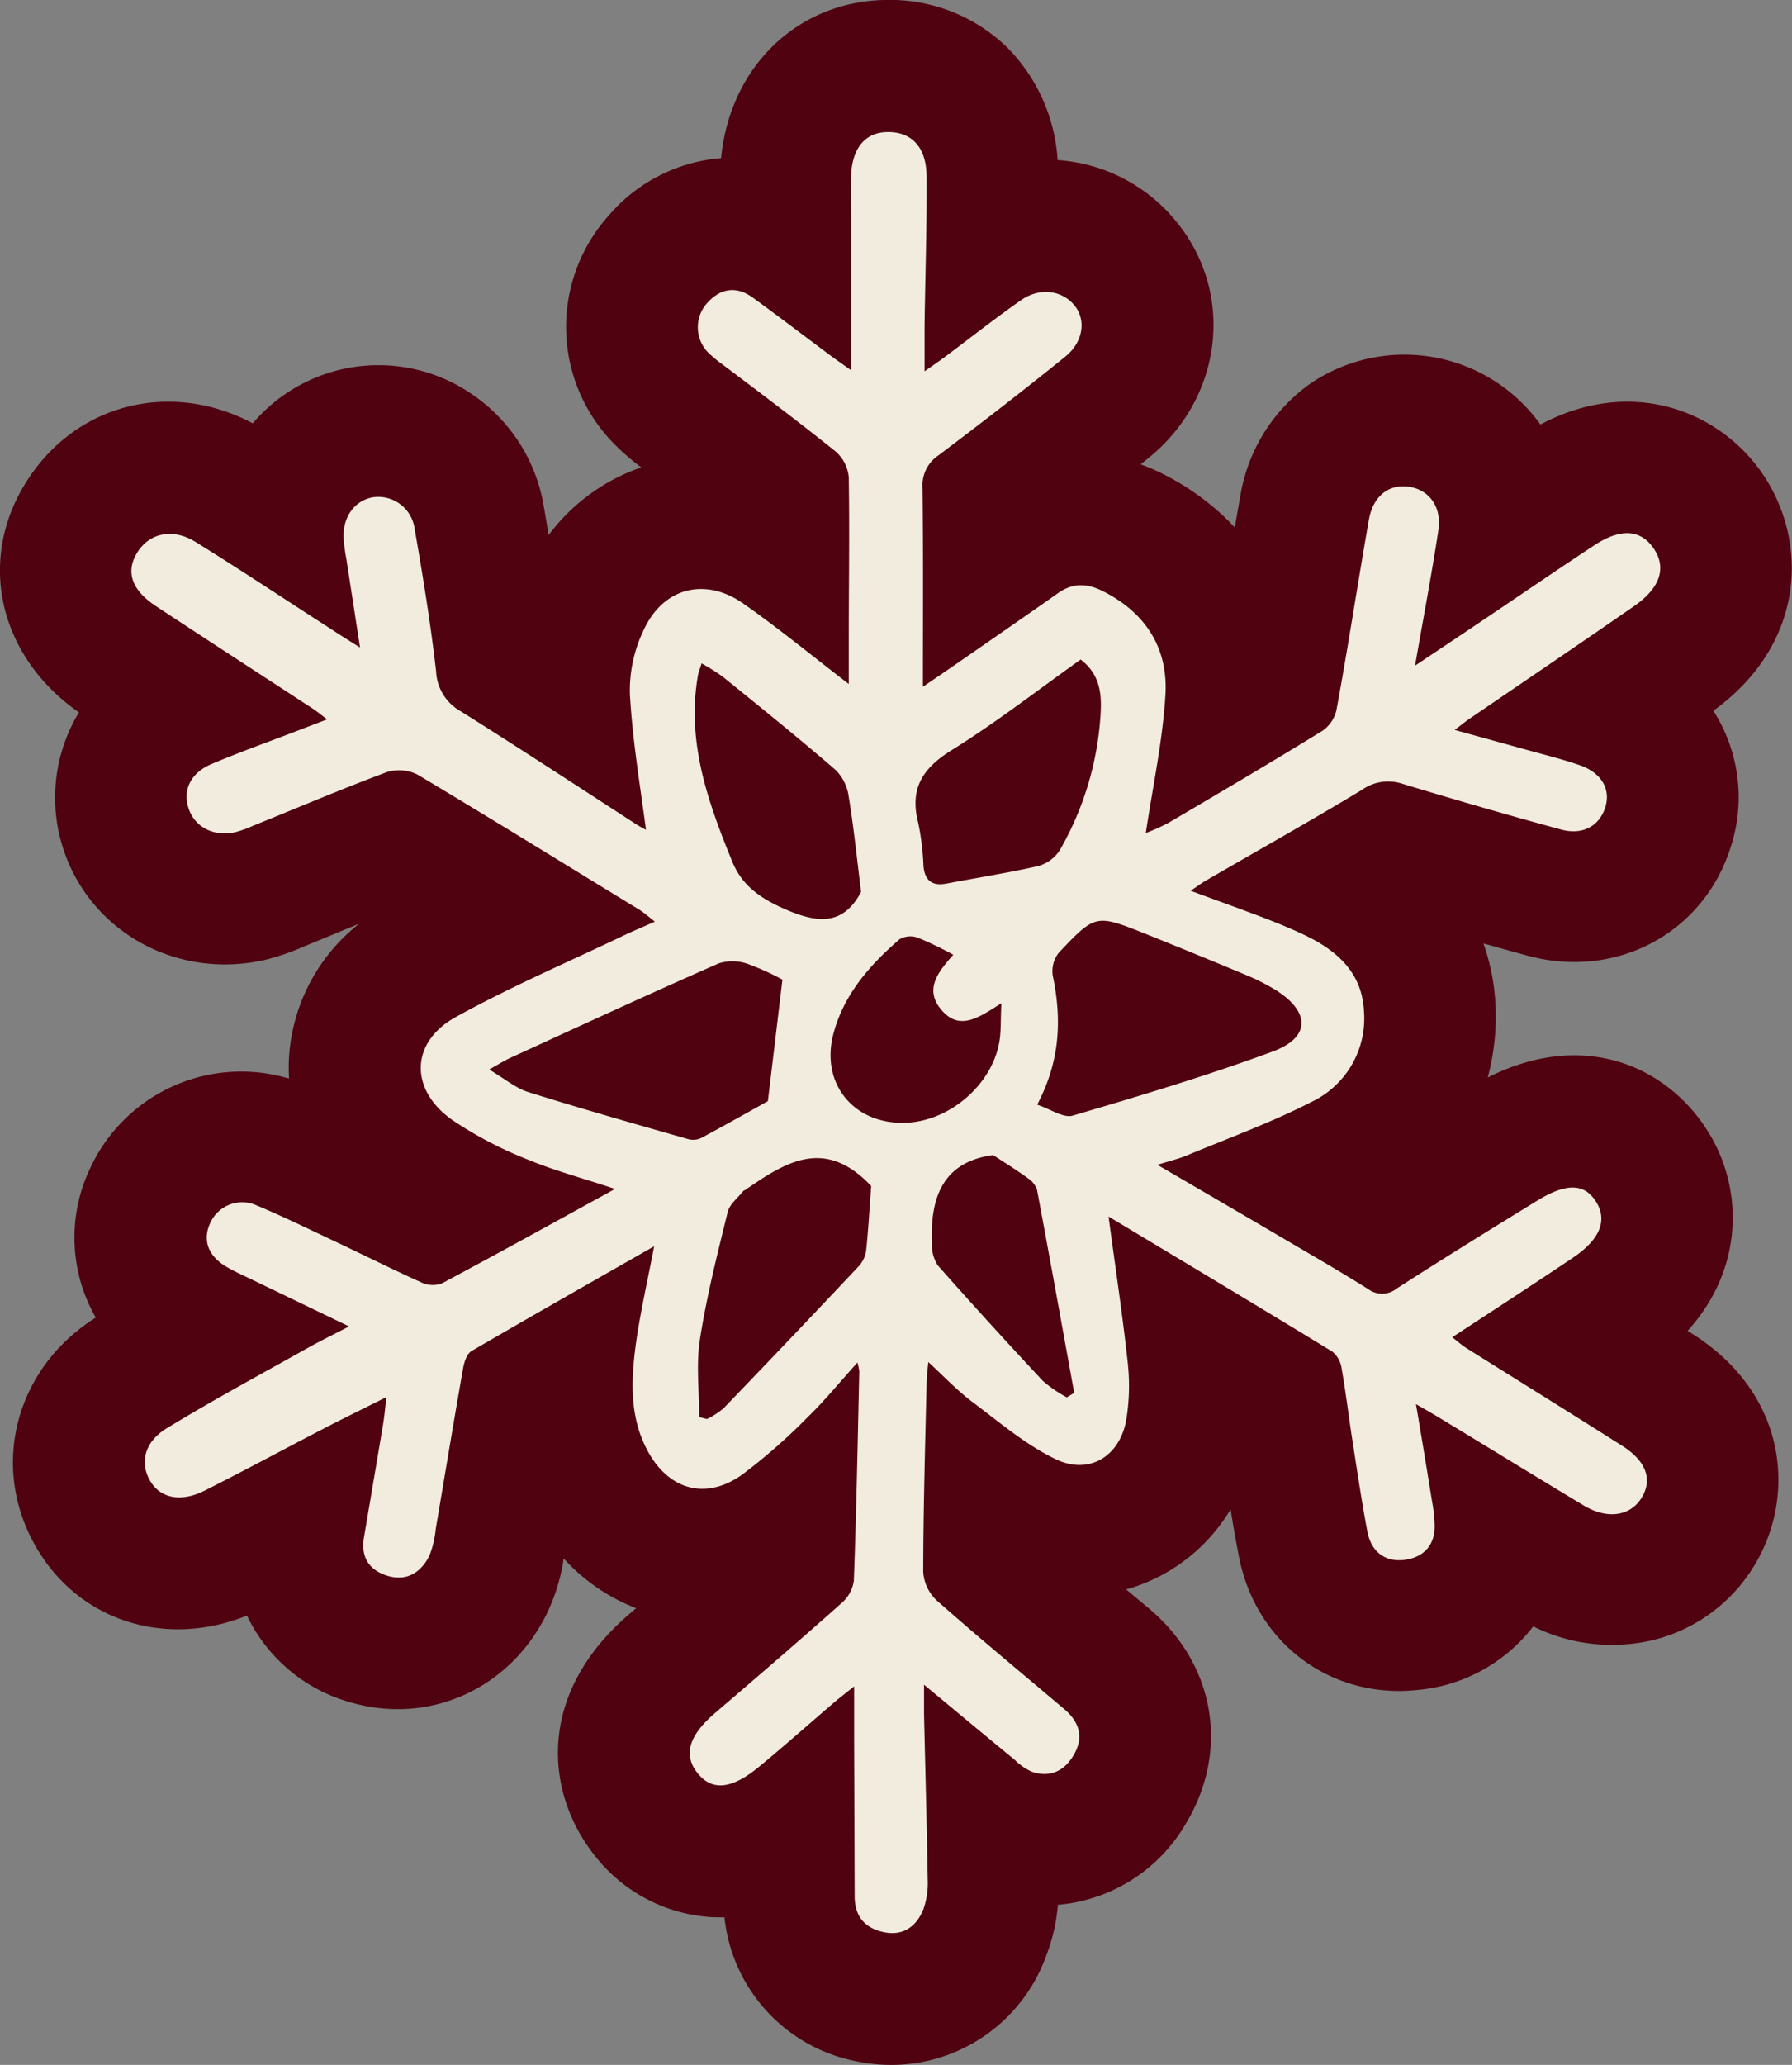 <svg id="Ebene_1" data-name="Ebene 1" xmlns="http://www.w3.org/2000/svg" xmlns:xlink="http://www.w3.org/1999/xlink" viewBox="0 0 306.9 353.41"><rect x="0" y="0" width="306.9" height="353.41" fill="#808080" stroke="none"/><defs><style>.cls-1{fill:none;}.cls-2{clip-path:url(#clip-path);}.cls-3{fill:#500210;}.cls-4{fill:#f2ecdf;}</style><clipPath id="clip-path" transform="translate(0 -0.01)"><rect class="cls-1" width="306.92" height="353.43"/></clipPath></defs><title>winter</title><g class="cls-2"><path class="cls-3" d="M281.33,256.18c-1.91,3.26-5.89,3.93-10.05,1.44-8.33-5-16.59-10.08-24.89-15.13-1.12-.67-2.25-1.3-3.85-2.22,1,5.87,1.88,11.26,2.75,16.64a25.94,25.94,0,0,1,.46,4.3c0,3.46-2.14,5.4-5.33,5.75s-5.57-1.56-6.2-4.8c-1-5.28-1.78-10.6-2.61-15.92-.62-4-1.1-8.05-1.81-12.06a4.59,4.59,0,0,0-1.57-2.89c-12.62-7.71-25.32-15.31-38.39-23.17,1.17,8.77,2.41,16.91,3.29,25.08a35.52,35.52,0,0,1-.25,9.77c-1.09,6.2-6.3,9.46-12,6.77-5.12-2.42-9.59-6.25-14.16-9.69-2.71-2-5.07-4.52-7.77-7-.09,1-.27,2.31-.3,3.65-.25,10.76-.56,21.53-.57,32.31a7.24,7.24,0,0,0,2.31,4.87c7.17,6.35,14.57,12.46,21.89,18.66,2.69,2.27,3.35,5,1.5,8-1.63,2.68-4.08,3.72-7.09,2.7a10.31,10.31,0,0,1-2.9-2c-4.94-4.06-9.86-8.16-15.58-12.9,0,2.26,0,3.62,0,5,.22,9.46.48,18.91.63,28.37a13.42,13.42,0,0,1-.7,5c-1.17,3-3.48,4.72-6.82,4s-5-2.78-5-6.17l-.09-26.8c0-2.74,0-5.49,0-9.14-1.49,1.2-2.45,1.92-3.36,2.7-4.29,3.68-8.51,7.43-12.85,11-4.74,3.94-8.12,4.25-10.6,1.18s-1.62-6.38,2.94-10.3c7.29-6.24,14.56-12.48,21.73-18.85a6.2,6.2,0,0,0,2.09-3.85c.45-11.94.66-23.89.94-35.84a10.79,10.79,0,0,0-.31-1.54c-3,3.33-5.61,6.55-8.57,9.41a97,97,0,0,1-11.24,9.83c-6.17,4.39-12.53,2.63-16.16-4.09-3.16-5.85-2.85-12.19-2-18.46.77-5.42,2-10.75,3.12-16.58-10.7,6.1-21.06,12-31.33,18-.78.47-1.24,1.89-1.42,2.94-1.62,9.18-3.13,18.37-4.7,27.55a16.41,16.41,0,0,1-1.08,4.57c-1.44,2.85-3.87,4.41-7.12,3.45s-4.67-3.22-4.09-6.63q1.65-9.71,3.28-19.4c.22-1.28.32-2.58.56-4.59-3.77,1.88-7,3.46-10.2,5.11-7,3.62-13.93,7.36-20.95,10.9-4.13,2.08-7.67,1.29-9.38-1.74-1.81-3.19-1-6.61,2.95-9,7.84-4.76,15.93-9.12,23.93-13.61,2.16-1.21,4.39-2.29,7.16-3.72l-17.08-8.2c-1.3-.63-2.61-1.23-3.86-1.95-3.22-1.85-4.24-4.61-2.85-7.56a6,6,0,0,1,7.93-3c4.47,1.86,8.84,4,13.22,6.07,5,2.35,9.92,4.82,14.93,7.08a4.69,4.69,0,0,0,3.56.25c9.82-5.23,19.56-10.64,29.74-16.21-5.3-1.78-10.23-3.09-14.88-5.05a67.16,67.16,0,0,1-13.17-6.92c-7.21-5.21-7-13.25.77-17.53,9.38-5.18,19.29-9.43,29-14.08,1.52-.73,3.09-1.37,5.07-2.25a31.46,31.46,0,0,0-2.58-2c-12.63-7.77-25.23-15.58-38-23.19a7,7,0,0,0-5.28-.46c-7.74,2.89-15.34,6.12-23,9.24a20.75,20.75,0,0,1-3,1.06c-3.66.84-6.92-.83-8-4s.32-6.13,3.84-7.63c4.71-2,9.53-3.71,14.3-5.54L56,123.09c-1.19-.86-2-1.57-3-2.18-8.79-5.75-17.61-11.44-26.37-17.23-4.2-2.76-5.22-5.92-3.16-9.19s6-4.25,10-1.76c7.7,4.76,15.24,9.77,22.85,14.67,1.52,1,3.06,1.95,5.31,3.38-.86-5.55-1.61-10.38-2.35-15.22a31.81,31.81,0,0,1-.47-3.51c-.15-3.64,1.87-6.42,5-7a6.29,6.29,0,0,1,7.12,5.31c1.42,8.13,2.75,16.3,3.69,24.5a8.26,8.26,0,0,0,4.25,6.84C89,128,99,134.61,109,141.07c.73.47,1.5.85,1.62.93-1-7.62-2.33-15.46-2.76-23.36a24,24,0,0,1,2.44-11c3.38-7.19,10.58-8.92,17.07-4.34,6,4.22,11.66,8.85,18.06,13.75v-7.36c0-9.33.15-18.66,0-28a6.63,6.63,0,0,0-2.23-4.44c-6.35-5.1-12.89-10-19.36-14.89a23.37,23.37,0,0,1-2.44-2,6.19,6.19,0,0,1-.39-8.54c2.33-2.67,5.1-3.14,8-1,4.35,3.18,8.62,6.44,12.94,9.66,1,.75,2.06,1.48,3.83,2.73V38.68c0-2.9-.09-5.79,0-8.68.17-4.83,2.45-7.49,6.26-7.52,4.09-.05,6.65,2.55,6.68,7.56.06,8.54-.23,17.08-.35,25.62,0,2.36,0,4.72,0,7.8,1.43-1,2.54-1.75,3.61-2.56,4.32-3.22,8.54-6.57,12.95-9.64,3.23-2.25,7.09-1.66,9.2,1,1.93,2.45,1.45,6.19-1.64,8.69-7.15,5.78-14.43,11.4-21.77,16.93A6.15,6.15,0,0,0,158,83.47c.14,11.28.06,22.57.06,34.07,1.59-1.08,3.49-2.36,5.37-3.66,5.94-4.11,11.89-8.21,17.78-12.37,2.56-1.81,5-1.71,7.73-.34,7.36,3.71,11.17,9.83,10.69,17.8s-2.19,15.71-3.36,23.62a34.8,34.8,0,0,0,3.94-1.77c8.82-5.19,17.64-10.38,26.36-15.74a5.93,5.93,0,0,0,2.38-3.6c2-10.84,3.65-21.72,5.56-32.57.73-4.17,3.6-6.25,7.12-5.6,3.3.61,5.39,3.51,4.79,7.4-1.14,7.5-2.55,15-4,23.22,4-2.64,7.3-4.87,10.63-7.11,6.65-4.48,13.27-9,19.93-13.42,4.6-3.06,8.08-2.88,10.35.45s1.1,6.78-3.39,9.89c-9.38,6.51-18.85,12.9-28.28,19.34-.63.44-1.23.94-2.44,1.86,4.36,1.2,8.18,2.24,12,3.31,3.16.88,6.36,1.66,9.44,2.73,3.73,1.3,5.33,4.13,4.35,7.22s-3.74,4.77-7.52,3.73q-13.67-3.72-27.2-7.84a7.75,7.75,0,0,0-6.94,1c-8.86,5.36-17.9,10.42-26.87,15.62-.76.44-1.47,1-2.54,1.69,4.32,1.59,8.23,3,12.13,4.48,2.32.88,4.64,1.82,6.89,2.86,5.79,2.67,10.39,6.46,10.71,13.38a15.8,15.8,0,0,1-9,15.45c-6.84,3.52-14.14,6.17-21.26,9.14-1.41.59-2.92.94-5.14,1.64,7.65,4.46,14.62,8.52,21.57,12.61,4.86,2.85,9.76,5.66,14.54,8.67,1.82,1.15,3.14,1,4.93-.1,8-5.12,16-10.1,24-15.06,5-3.07,8.08-3,10.07.07s.78,6.53-3.87,9.66c-3.37,2.27-6.77,4.51-10.17,6.75s-6.8,4.45-10.54,6.89c.91.71,1.62,1.36,2.41,1.86,8.89,5.58,17.83,11.11,26.7,16.73,4.11,2.6,5.22,5.7,3.42,8.79" transform="translate(0 -0.01)"/><path class="cls-3" d="M152.7,353.42a29.18,29.18,0,0,1-6-.62,28.08,28.08,0,0,1-22.63-24.64c-1.13,0-2.25,0-3.38-.13A27.46,27.46,0,0,1,102,317.78c-8.7-10.82-10.23-27.8,5.77-41.52l1.17-1a32.83,32.83,0,0,1-12.4-8.51,32.48,32.48,0,0,1-3,9.66C87.16,289.18,73.36,295.28,60,291.36a27.93,27.93,0,0,1-17.7-14.84c-14.07,5.65-29,.88-36.28-12-7.77-13.74-3.3-30.42,10.38-39a27.53,27.53,0,0,1-.9-25.69,28.5,28.5,0,0,1,34-15.22,29.47,29.47,0,0,1,0-3.64,31.57,31.57,0,0,1,12-22.86l-3.85,1.58-6,2.48a39.34,39.34,0,0,1-6.26,2.12c-14.89,3.41-29.65-4.6-34.43-18.63a28.13,28.13,0,0,1,2.56-23.72C-.15,112.43-4,96,4.47,82.53S29.18,65,43.29,72.46A28.26,28.26,0,0,1,81.1,67.67a28.87,28.87,0,0,1,12,18.83l.87,5.07A33.37,33.37,0,0,1,109.82,80a39.56,39.56,0,0,1-4.35-3.73,28.5,28.5,0,0,1-1.37-39.2,28.33,28.33,0,0,1,19.4-10C125,11.41,136.64.14,151.89,0A28.81,28.81,0,0,1,172.46,8.1a30,30,0,0,1,8.67,19.31,28.6,28.6,0,0,1,20.7,11c9.67,12.26,7.41,29.86-5.15,40l-1.33,1.07a33.34,33.34,0,0,1,3.72,1.6,43.94,43.94,0,0,1,12.41,9.2q.45-2.65.92-5.28a29.4,29.4,0,0,1,12-19.33,28.67,28.67,0,0,1,39.42,7c15.56-8.3,30.67-2.39,38.07,8.48,7.85,11.58,7.37,29.06-8.46,40.51a27.41,27.41,0,0,1,3,23.24c-4.61,14.78-19.59,22.84-34.87,18.66-2.5-.68-5-1.38-7.51-2.08A36.5,36.5,0,0,1,256.12,172a40.14,40.14,0,0,1-1.33,12.43c16.49-8.33,30.52-1.88,37.44,8.8,6.34,9.7,6.65,23.67-3.21,34.56l.91.57c16.12,10.24,17.63,27.42,10.8,39.11h0a28.07,28.07,0,0,1-17.39,13.18,30.27,30.27,0,0,1-20.76-2.28,28.13,28.13,0,0,1-19.71,10.87c-14.94,1.64-27.83-8-30.7-22.87-.52-2.67-1-5.35-1.41-8.05a30.45,30.45,0,0,1-12.13,11.45,29.81,29.81,0,0,1-5.77,2.27l4,3.34c11.28,9.53,13.77,24.35,6.16,36.86a28.1,28.1,0,0,1-21.84,13.78,32,32,0,0,1-2.11,9A28.22,28.22,0,0,1,152.7,353.42Zm63.74-103,.16.09Zm-51.78-42.34,2.84,2.53-.46-3.48-2.92-1.71ZM49.92,197.46l0,0Zm90.55-10.9,6.17,5.49,9.84-3.11,3.48-3.88.54,2.61,3.78-1.19-2.89-21.68,8.19,4.93.85-5.74-15.87-5.83,4.06-2.69-7.69-5.88-6.9,4.69,11.28,8.85L137,171.26l.23,1.87,6.07-3.46-4.12,21.53.89.3Zm-28.06-4.3,5.53,1.85,10.37-5.91-3-1.76-6.15,2.71c-.88.38-1.67.72-2.44,1.09Zm66-7.23,7.63,4.58,9.08-2.82c1.42-.6,3.1-1.28,4.82-2l-.13,0-11.35-4.17ZM60,151.86l0,0Zm108-13.82v11.27l5.18-3.44,1-6.58c.3-2,.64-4.08,1-6.11Zm-34.09,8.23,1.79,1.41v-9.83l-3.18-2.43c.17,1.26.34,2.52.5,3.78Z" transform="translate(0 -0.01)"/><path class="cls-4" d="M182.74,239.14l1.23-.74c-2.1-11.57-4.19-23.15-6.36-34.7a3.73,3.73,0,0,0-1.53-2c-2-1.46-4.11-2.76-6-4-8.77,1.19-10.83,7.49-10.47,15.31a6.23,6.23,0,0,0,1,3.58q8.86,10,18,19.77a22,22,0,0,0,4.09,2.8m-19.45-75.75a60.58,60.58,0,0,0-6-2.89,3.77,3.77,0,0,0-3.16.22c-5.22,4.5-9.72,9.63-11.44,16.52-2,8.23,3.5,15,12,14.92,7.41,0,14.87-6,16.41-13.39.43-2,.28-4.16.44-7.08-3.94,2.51-7.19,4.8-10.3,1.11-2.86-3.4-.72-6.3,2.07-9.41m-15.8-10.75c-.71-5.68-1.25-11-2.11-16.25a8,8,0,0,0-2.2-4.57c-6.33-5.48-12.86-10.73-19.37-16a34.59,34.59,0,0,0-3.64-2.29c-.32,1.06-.52,1.54-.61,2-2,11.37,1.68,21.68,5.87,31.93,1.64,4,4.63,6.14,8.58,7.93,5.66,2.55,10.31,3.28,13.48-2.76m37.62-39.77c-7.3,5.19-14.44,10.76-22.09,15.51-5,3.1-7.24,6.58-5.76,12.39a43.51,43.51,0,0,1,.91,7.4c.2,2.5,1.47,3.5,3.86,3.07,5.26-1,10.54-1.83,15.73-3a6.44,6.44,0,0,0,3.76-2.73,53,53,0,0,0,7-23.5c.18-3.29-.13-6.59-3.39-9.1M149.2,203c-8-8.49-14.78-4-21.57.67-.11.07-.26.1-.34.19-.92,1.18-2.34,2.24-2.66,3.57-1.78,7.23-3.62,14.47-4.76,21.82-.68,4.33-.12,8.86-.12,13.3.44.1.89.21,1.33.33a14.5,14.5,0,0,0,2.82-1.82q11.7-12.15,23.27-24.44a5.06,5.06,0,0,0,1.19-2.79c.39-3.89.61-7.79.84-10.83M134,167.67a44.79,44.79,0,0,0-5.86-2.66,7.88,7.88,0,0,0-5-.14c-12,5.26-23.84,10.75-35.73,16.19-1,.46-1.92,1.06-3.64,2,2.68,1.58,4.53,3.18,6.67,3.85,9.1,2.86,18.28,5.45,27.44,8.07a3.23,3.23,0,0,0,2.23-.21c4.34-2.33,8.62-4.75,11.4-6.3.93-7.74,1.69-14.09,2.49-20.81m43.62,21.42c2.35.77,4.53,2.34,6.1,1.87,11.53-3.4,23.07-6.84,34.32-11,6.42-2.39,6.35-6.78.48-10.47a35.87,35.87,0,0,0-5.25-2.65q-8.52-3.56-17.1-7c-8.48-3.37-8.55-3.39-14.8,3.19a5.09,5.09,0,0,0-1.08,3.93c1.55,7.41,1.33,14.57-2.67,22.14M59.72,227l-17-8.19c-1.3-.62-2.62-1.22-3.86-1.94-3.22-1.86-4.23-4.61-2.85-7.56a6,6,0,0,1,7.93-3c4.46,1.86,8.82,4,13.21,6.07,5,2.34,9.9,4.82,14.91,7.07a4.62,4.62,0,0,0,3.55.25c9.82-5.23,19.55-10.62,29.72-16.2-5.29-1.77-10.22-3.08-14.87-5a67,67,0,0,1-13.16-6.91c-7.2-5.2-7-13.24.77-17.52,9.38-5.18,19.28-9.43,29-14.07,1.52-.72,3.09-1.37,5.08-2.25-1-.8-1.77-1.46-2.59-2C96.86,148,84.27,140.21,71.55,132.61a7,7,0,0,0-5.28-.46c-7.72,2.88-15.32,6.12-23,9.22a18.91,18.91,0,0,1-2.95,1.06c-3.66.84-6.92-.82-8-4s.32-6.12,3.83-7.62c4.7-2,9.52-3.71,14.29-5.54l5.59-2.14c-1.17-.87-2-1.58-3-2.18-8.78-5.74-17.59-11.44-26.35-17.22-4.18-2.75-5.2-5.91-3.16-9.18s6-4.25,10-1.77c7.69,4.76,15.23,9.78,22.84,14.68,1.52,1,3,1.94,5.3,3.37-.86-5.55-1.6-10.38-2.35-15.21a32.29,32.29,0,0,1-.47-3.5c-.15-3.64,1.87-6.42,5-7A6.28,6.28,0,0,1,71,90.45c1.42,8.13,2.75,16.29,3.69,24.49a8.22,8.22,0,0,0,4.24,6.82C89,128.08,99,134.64,109,141.11c.73.46,1.5.85,1.63.92-1-7.61-2.33-15.45-2.76-23.34a23.93,23.93,0,0,1,2.44-11c3.37-7.18,10.57-8.92,17.05-4.34,6,4.21,11.64,8.84,18,13.73,0-2.77,0-5.06,0-7.34,0-9.33.15-18.65,0-28a6.6,6.6,0,0,0-2.22-4.43c-6.34-5.1-12.88-10-19.35-14.88a24.59,24.59,0,0,1-2.43-2A6.18,6.18,0,0,1,121,52c2.34-2.68,5.1-3.13,8-1,4.34,3.16,8.62,6.42,12.93,9.64,1,.75,2.06,1.48,3.82,2.73V38.8c0-2.89-.08-5.78,0-8.67.18-4.83,2.46-7.48,6.26-7.52,4.08-.05,6.64,2.55,6.68,7.56.06,8.53-.23,17.06-.35,25.59,0,2.36,0,4.72,0,7.8,1.43-1,2.54-1.76,3.61-2.56,4.31-3.21,8.53-6.56,12.94-9.63,3.23-2.25,7.09-1.66,9.19,1,1.94,2.45,1.45,6.18-1.64,8.68-7.14,5.77-14.41,11.39-21.74,16.91A6.14,6.14,0,0,0,158,83.55c.13,11.27.06,22.55.06,34,1.59-1.08,3.48-2.36,5.36-3.66,5.93-4.11,11.87-8.2,17.77-12.36,2.55-1.8,5-1.71,7.72-.33,7.35,3.7,11.17,9.82,10.68,17.78s-2.18,15.7-3.36,23.6a31.51,31.51,0,0,0,3.93-1.77c8.82-5.18,17.63-10.37,26.34-15.73a5.89,5.89,0,0,0,2.39-3.59c2-10.83,3.64-21.71,5.55-32.54.73-4.17,3.6-6.25,7.11-5.59,3.3.6,5.38,3.5,4.79,7.39-1.14,7.49-2.56,14.94-4,23.19,3.94-2.63,7.29-4.86,10.63-7.11,6.64-4.46,13.25-9,19.91-13.39,4.59-3.07,8.07-2.88,10.33.44s1.11,6.78-3.37,9.88c-9.38,6.51-18.84,12.89-28.26,19.33-.64.44-1.23.93-2.45,1.85l12,3.31c3.16.89,6.35,1.66,9.44,2.73,3.73,1.3,5.32,4.13,4.35,7.21S271.18,143,267.4,142c-9.1-2.47-18.16-5.1-27.18-7.83a7.73,7.73,0,0,0-6.93,1c-8.86,5.35-17.89,10.41-26.85,15.6-.76.44-1.47,1-2.54,1.69,4.31,1.59,8.23,3,12.12,4.47,2.32.88,4.63,1.82,6.89,2.87,5.78,2.66,10.38,6.45,10.69,13.36a15.81,15.81,0,0,1-9,15.45c-6.84,3.51-14.13,6.15-21.25,9.12-1.41.59-2.92.95-5.13,1.64,7.64,4.46,14.61,8.51,21.55,12.59,4.86,2.86,9.76,5.67,14.53,8.67a4,4,0,0,0,4.92-.1c7.94-5.11,16-10.09,24-15,5-3.08,8.07-3,10.06.06,2.09,3.21.78,6.53-3.87,9.66-3.37,2.27-6.77,4.51-10.16,6.74l-10.54,6.89c.92.71,1.62,1.35,2.42,1.85,8.89,5.58,17.81,11.1,26.67,16.72,4.1,2.6,5.22,5.7,3.42,8.78-1.91,3.26-5.88,3.92-10,1.44-8.32-5-16.58-10.08-24.88-15.11-1.11-.67-2.24-1.31-3.84-2.23,1,5.87,1.88,11.25,2.75,16.63a24.89,24.89,0,0,1,.45,4.29c0,3.46-2.13,5.4-5.31,5.75-3.34.36-5.57-1.56-6.2-4.79-1-5.28-1.78-10.6-2.61-15.9-.62-4-1.1-8.06-1.81-12.06a4.53,4.53,0,0,0-1.56-2.89c-12.62-7.71-25.3-15.29-38.36-23.14,1.17,8.75,2.41,16.88,3.29,25.05a35.83,35.83,0,0,1-.26,9.76c-1.09,6.2-6.29,9.45-12,6.76-5.1-2.42-9.56-6.24-14.13-9.67-2.71-2-5.08-4.53-7.77-7-.08,1-.27,2.31-.29,3.65-.25,10.76-.56,21.51-.58,32.28a7.36,7.36,0,0,0,2.3,4.87c7.18,6.34,14.57,12.44,21.88,18.63,2.69,2.27,3.35,5,1.49,8-1.62,2.67-4.06,3.71-7.07,2.69a9.86,9.86,0,0,1-2.89-2c-4.94-4.06-9.86-8.15-15.57-12.89,0,2.27,0,3.62,0,5,.22,9.45.48,18.89.63,28.35a13.51,13.51,0,0,1-.71,5c-1.17,3-3.47,4.7-6.8,4s-5-2.77-5-6.16l-.09-26.77c0-2.75,0-5.48,0-9.14-1.5,1.2-2.45,1.93-3.36,2.7-4.29,3.67-8.51,7.42-12.85,11-4.73,3.93-8.11,4.25-10.58,1.18s-1.63-6.37,2.94-10.29c7.28-6.23,14.55-12.48,21.7-18.84a6.17,6.17,0,0,0,2.1-3.84c.44-11.93.66-23.88.93-35.81a10.22,10.22,0,0,0-.31-1.53c-3,3.32-5.6,6.53-8.56,9.39a98.58,98.58,0,0,1-11.22,9.83c-6.18,4.38-12.53,2.62-16.15-4.08-3.16-5.85-2.85-12.19-2-18.46.76-5.4,2-10.74,3.11-16.57-10.69,6.1-21,11.95-31.29,17.94-.79.47-1.25,1.89-1.43,2.94-1.62,9.17-3.13,18.36-4.69,27.53a16.51,16.51,0,0,1-1.09,4.57c-1.43,2.84-3.86,4.4-7.1,3.44s-4.67-3.22-4.09-6.63q1.65-9.69,3.28-19.39c.21-1.27.32-2.56.55-4.58-3.77,1.89-7,3.46-10.2,5.11-7,3.62-13.9,7.36-20.92,10.89-4.13,2.08-7.66,1.29-9.38-1.74s-1-6.61,3-9c7.83-4.77,15.91-9.12,23.91-13.61,2.15-1.21,4.38-2.29,7.14-3.72" transform="translate(0 -0.01)"/></g></svg>